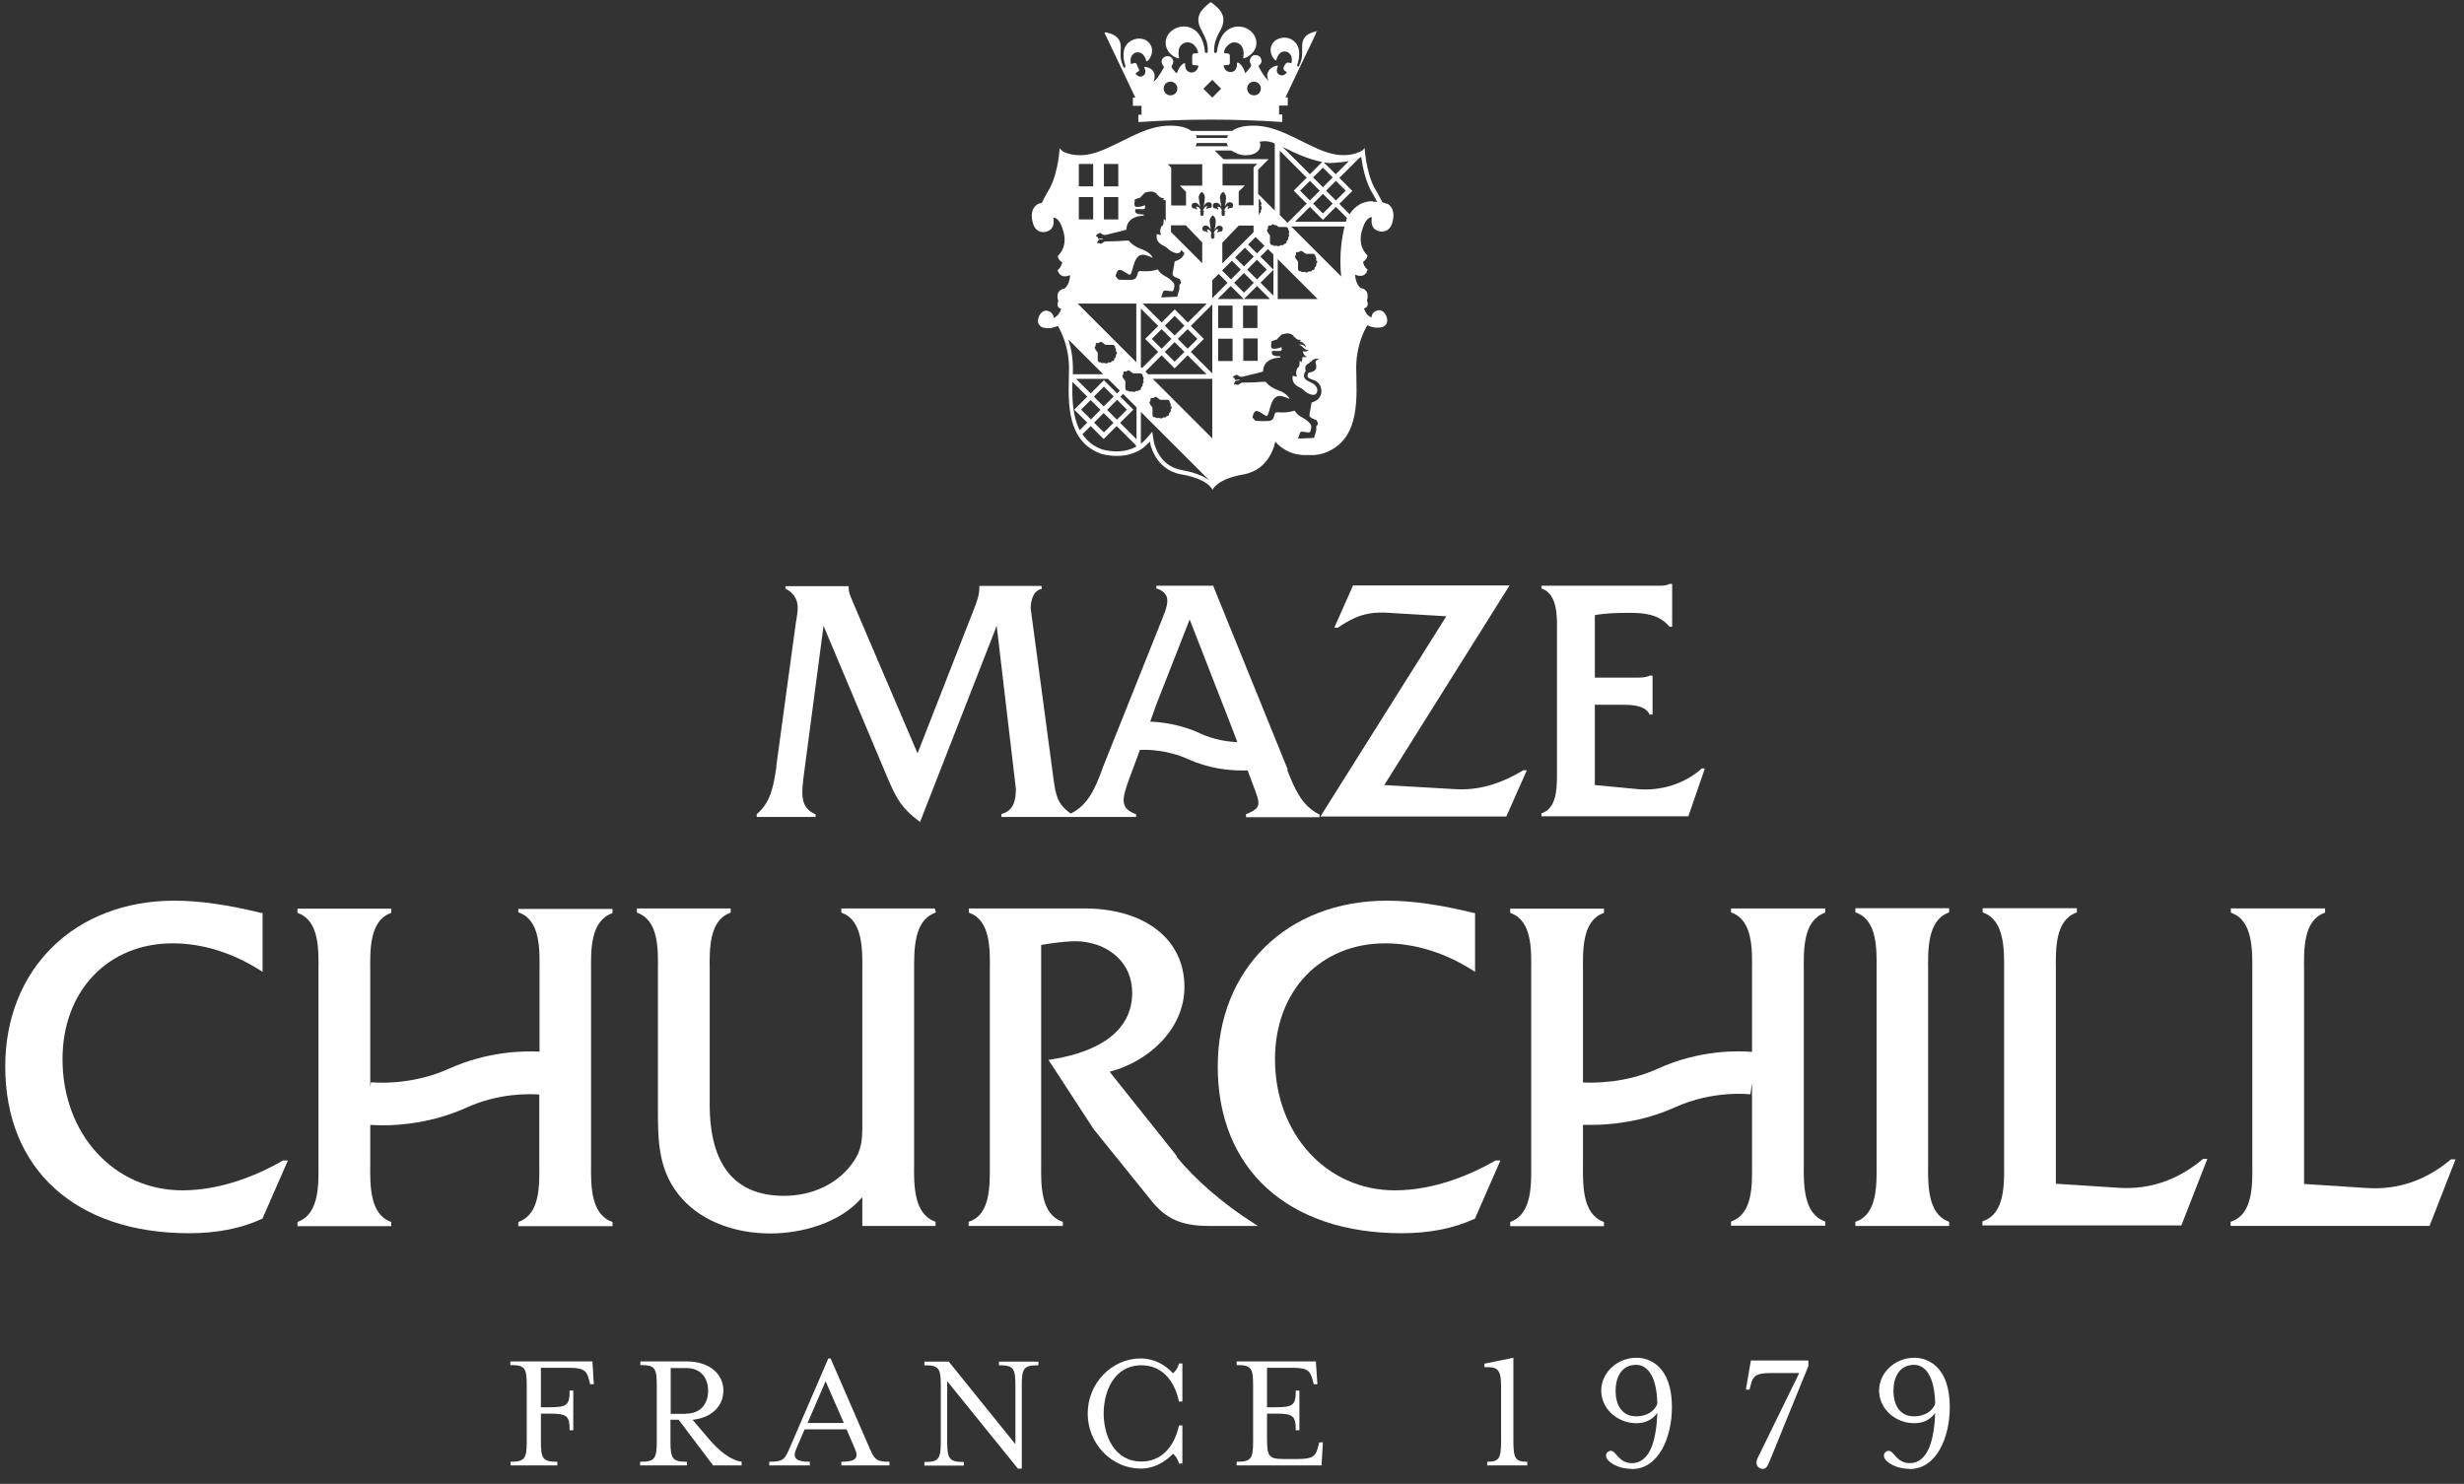 <svg id="maze-churchill" xmlns="http://www.w3.org/2000/svg" width="108.01" height="65.06" viewBox="0 0 108.01 65.06"><rect x="0" y="0" width="108.01" height="65.06" fill="#333333" stroke="none"/><defs><style>.c{isolation:isolate;}.d{mix-blend-mode:multiply;}.e{fill:#fff;}</style></defs><g class="c"><g id="b"><path class="e" d="M56.45,33.74c-.03-.07-.06-.15-.09-.22l-3.17-7.81v-.03h-2.5v.13h.04c.2.07.32.17.39.3.13.26-.02.63-.16.99l-2.57,6.43c-.03.07-.06.14-.08.22-.3.78-.58,1.52-1.37,1.92h0c-.59-.41-.66-.8-.76-1.52l-1-7.47c0-.17.03-.73.44-.85h.04v-.14h-2.73v.07c0,.31-.1.6-.23.93l-2.48,6.34-2.82-6.6s-.03-.07-.04-.1c-.08-.18-.16-.37-.16-.56v-.07h-2.77v.12h.03c.61.35.53.86.46,1.27,0,.04,0,.08-.02.11l-.87,6.38v.08c-.13.8-.23,1.49-.84,2.02l-.02.02v.12h2.58v-.13h-.03c-.67-.31-.59-.91-.47-1.82l.85-6.43,2.82,6.7c.38.88.6,1.29,1.36,1.86l.05.04,3.36-8.6.84,7.14c0,.47-.07.93-.59,1.1h-.04v.14h5.9v-.13h-.03c-.67-.26-.6-.64-.28-1.52l.48-1.29c.33-.02,1.21,0,2.1.4.93.42,1.81.5,2.34.5h.28l.15.4.07.19c.35.91.4,1.03-.26,1.32h-.03v.14h3.22v-.13h-.03c-.78-.41-1.07-1.15-1.38-1.93l.02-.03ZM52.58,32.14c-.82-.37-1.61-.48-2.16-.5l.27-.76,1.46-3.72,1.45,3.72.44,1.13.2.53c-.41-.02-1.02-.1-1.65-.39h0Z"/><path class="e" d="M66.78,33.77c-1.04.62-1.99.89-2.99.83l-3.11-.18,5.44-8.67.05-.08h-6.86l-.82,1.85h.15c.73-.49,1.28-.72,2.25-.65l2.51.15-5.47,8.7-.05.08h8.15l.9-2.03s-.15,0-.15,0Z"/><path class="e" d="M74.58,33.71c-.73.65-1.77.98-2.78.89l-1.89-.18v-3.52h1.12c.46,0,1.04,0,1.27.4v.03h.14v-1.71h-.12c-.17.09-.41.09-.65.09h-1.76v-2.74c.49-.09,1.01-.1,1.5-.1.66,0,1.29.05,1.76.59v.02h.13v-1.88h-.12c-.15.09-.34.08-.55.08h-5.06v.13h.03c.67.26.66,1.19.65,1.86v6.14c0,.68.02,1.6-.65,1.84h-.03v.14h6.44l.7-2.03.02-.07h-.15v.02Z"/><path class="e" d="M12.41,50.88c-1.04.6-2.66,1.31-4.42,1.31-2.99,0-5.25-2.47-5.25-5.75,0-2.99,1.99-5.08,4.83-5.08,1.29,0,2.62.41,3.83,1.18l.11.07v-2.58h-.05c-1.51-.37-2.72-.54-3.82-.54-4.36,0-7.41,2.99-7.41,7.27,0,4.51,3.09,7.31,8.06,7.31,1.22,0,2.29-.21,3.19-.63h.02l1.12-2.56h-.21Z"/><path class="e" d="M22.73,40l.04.02c.91.34.89,1.59.88,2.51v3.58c-.69-.04-2.27-.02-3.98.75-1.72.78-3.4.59-3.41.59l-.03.22v-5.09c-.01-.93-.03-2.2.88-2.54l.04-.02v-.18h-4.11v.18l.04.02c.91.34.89,1.58.88,2.49v8.5c.01.92.03,2.18-.88,2.53l-.04.02v.18h4.11v-.18l-.04-.02c-.9-.34-.89-1.6-.88-2.53v-1.71c.13,0,.31.02.53.02.82,0,2.23-.12,3.67-.77,1.47-.67,2.84-.61,3.21-.58v3.08c.01.91.03,2.15-.88,2.49l-.04.02v.18h4.13v-.18l-.04-.02c-.92-.34-.91-1.61-.9-2.53v-8.45c-.01-.92-.03-2.18.9-2.53l.04-.02v-.18h-4.13v.18-.03Z"/><path class="e" d="M40.97,40.02l.06-.02-.06-.17h-4.09v.18l.04.02c.9.34.89,1.6.88,2.52v6.67c0,.69,0,1.19-.43,1.77-.63.9-1.75,1.44-3,1.44-2.16,0-3.26-1.35-3.26-4.01v-5.87c-.01-.92-.03-2.18.88-2.52l.04-.02v-.18h-4.11v.18l.04.02c.91.34.89,1.58.88,2.49v6.06c0,1.45,0,2.82,1.09,4.01.87.95,2.27,1.49,3.84,1.49,1.31,0,3.03-.42,4.03-1.59v1.26h3.21v-.18l-.04-.02c-.92-.34-.91-1.61-.9-2.53v-8.44c0-.93-.02-2.2.9-2.55h0Z"/><path class="e" d="M51.59,50.69l-2.95-3.7c1.64-.42,3.28-1.82,3.28-3.72,0-2.09-1.73-3.44-4.4-3.44h-5.05v.18l.04.02c.91.34.89,1.59.88,2.51v8.52c0,.92.03,2.17-.88,2.49l-.05.02v.18h4.13v-.18l-.05-.02c-.92-.33-.91-1.6-.9-2.52v-9.6c.53-.09.95-.14,1.36-.16.77-.03,1.48.22,1.98.69.43.41.65.95.65,1.57,0,2.08-2.23,2.72-3.56,2.92l-.11.02,1.99,3.05,2.55,3.16c.63.77,1.32,1.07,2.48,1.07h2.16l-.2-.13c-1.3-.82-2.56-1.91-3.37-2.91l.02-.02Z"/><path class="e" d="M65.56,50.88c-1.04.6-2.66,1.31-4.42,1.31-2.99,0-5.25-2.47-5.25-5.75,0-2.99,1.99-5.08,4.83-5.08,1.29,0,2.62.41,3.83,1.18l.11.07v-2.58h-.05c-1.51-.37-2.73-.54-3.82-.54-4.36,0-7.41,2.99-7.41,7.27,0,4.51,3.09,7.31,8.06,7.31,1.22,0,2.29-.21,3.19-.63h.02l1.12-2.56h-.21Z"/><path class="e" d="M75.88,40l.04.02c.91.34.89,1.59.88,2.51v3.59c-.56-.05-2.28-.11-4.14.74-1.43.65-2.84.62-3.27.6v-4.88c-.01-.93-.03-2.2.88-2.54l.04-.02v-.18h-4.11v.18l.04.02c.91.34.89,1.58.88,2.49v8.5c.01.92.03,2.18-.88,2.53l-.04.02v.18h4.11v-.18l-.04-.02c-.9-.34-.89-1.6-.88-2.53v-1.71h.36c.82,0,2.23-.12,3.67-.77,1.71-.77,3.29-.57,3.31-.57l.07-.5v3.57c.01.91.03,2.15-.88,2.49l-.04.02v.18h4.13v-.18l-.04-.02c-.92-.34-.91-1.61-.9-2.53v-8.45c-.01-.92-.03-2.18.9-2.53l.04-.02v-.18h-4.13v.18h0Z"/><path class="e" d="M81.34,40l.04.02c.91.34.89,1.59.88,2.51v8.49c.01.93.03,2.2-.88,2.53l-.05.02v.18h4.11v-.18l-.04-.02c-.9-.34-.89-1.6-.88-2.53v-8.45c-.01-.93-.03-2.2.88-2.55l.04-.02v-.18h-4.11v.18h.01Z"/><path class="e" d="M96.56,50.82c-1.09.92-2.33,1.34-3.66,1.26l-2.78-.18v-9.37c-.01-.92-.03-2.17.88-2.51l.04-.02v-.18h-4.13v.18l.04.02c.92.34.91,1.62.9,2.54v8.44c.01.93.03,2.2-.9,2.53l-.05.02v.18h8.72l1.14-2.92h-.19l-.02.02h.01Z"/><path class="e" d="M107.46,50.81l-.02.02c-1.09.92-2.32,1.34-3.66,1.26l-2.78-.18v-9.37c-.01-.92-.03-2.17.88-2.51l.04-.02v-.18h-4.13v.18l.04.02c.92.34.91,1.62.9,2.55v8.44c.01.93.03,2.2-.9,2.53l-.05.02v.18h8.72l1.14-2.92h-.19v-.02Z"/><g class="d"><path class="e" d="M22.37,64.09c.63,0,.72-.13.72-.89v-2.47c0-.76-.09-.88-.72-.88v-.16h3.6l.06,1h-.16l-.04-.15c-.1-.4-.18-.57-.87-.57h-1.25v1.73h.38c.76,0,.88-.09.88-.73h.16v1.74h-.16c0-.64-.12-.73-.88-.73h-.38v1.22c0,.76.09.89.72.89v.16h-2.05v-.16h0Z"/><path class="e" d="M28.07,64.09c.63,0,.72-.13.72-.89v-2.47c0-.76-.09-.88-.72-.88v-.16h2.01c1.06,0,1.63.58,1.63,1.28,0,.66-.49,1.19-1.35,1.28l.74.87c.45.53.96.91,1.41.97v.16h-1.25l-1.51-2h-.36v.95c0,.76.09.89.72.89v.16h-2.05v-.16h.01ZM30.07,61.98c.66,0,.97-.45.97-1s-.3-1-.97-1h-.67v2.01h.67Z"/><path class="e" d="M33.73,64.09c.64,0,.68-.13.91-.66l1.67-3.87h.1l1.68,3.87c.24.53.27.66.9.66v.16h-2.11v-.16c.63,0,.78-.16.59-.58l-.36-.84h-1.84l-.36.84c-.18.41-.04.58.59.58v.16h-1.78v-.16h.01ZM36.99,62.39l-.8-1.83-.79,1.83h1.59Z"/><path class="e" d="M41.52,60.56v2.65c0,.76.1.89.73.89v.16h-1.73v-.16c.63,0,.72-.13.72-.89v-2.47c0-.76-.09-.88-.72-.88v-.16h1.07l2.92,3.62v-2.58c0-.76-.09-.88-.72-.88v-.16h1.73v.16c-.63,0-.73.12-.73.88v3.65h-.17l-3.09-3.82h-.01Z"/><path class="e" d="M47.68,61.97c0-1.32,1.05-2.41,2.33-2.41.53,0,1.03.24,1.41.65.1-.08.22-.24.26-.43h.15v1.67h-.15c-.21-.99-.8-1.59-1.64-1.59-1.22,0-1.66,1.17-1.66,2.11s.44,2.11,1.66,2.11c.84,0,1.43-.61,1.64-1.58h.15v1.67h-.15c-.04-.18-.16-.36-.26-.43-.39.4-.88.65-1.41.65-1.28,0-2.33-1.09-2.33-2.41h0Z"/><path class="e" d="M54.21,64.09c.63,0,.72-.13.72-.89v-2.47c0-.76-.09-.88-.72-.88v-.16h3.47l.07,1h-.16l-.04-.15c-.11-.4-.18-.57-.88-.57h-1.13v1.73h.38c.76,0,.88-.09.88-.73h.16v1.74h-.16c0-.64-.12-.73-.88-.73h-.38v1.11c0,.76.09.88.72.88h.65c.7,0,.78-.17.88-.58l.04-.15h.16l-.06,1.01h-3.72s0-.16,0-.16Z"/></g><g class="d"><path class="e" d="M66.95,64.09v.16h-1.76v-.16c.51,0,.61-.13.61-.9v-2.42c0-.77-.18-.84-.73-.83v-.15l1.27-.26v3.66c0,.77.1.9.61.9Z"/><path class="e" d="M71.52,64.4c-.63,0-1.12-.33-1.12-.58,0-.13.12-.21.21-.21.24,0,.34.54.92.54.85,0,1.08-1.13,1.12-2.2-.18.25-.47.45-.91.45-.85,0-1.55-.64-1.55-1.43s.7-1.44,1.55-1.44c.58,0,1.55.38,1.55,2.17,0,1.3-.57,2.71-1.76,2.71h0ZM71.73,59.84c-.67,0-.91.57-.91,1.14s.24,1.12.91,1.12c.45,0,.83-.24.92-.57-.04-1.5-.64-1.69-.92-1.69Z"/><path class="e" d="M79.28,59.87l-1.69,4.15c-.11.28-.18.43-.41.37-.11-.04-.27-.17-.13-.47l1.82-3.72h-1.25c-.7,0-.79.16-.89.58l-.04.15h-.16l.22-1.28h2.52v.21h.01Z"/><path class="e" d="M83.7,64.4c-.63,0-1.12-.33-1.12-.58,0-.13.12-.21.21-.21.24,0,.34.54.92.54.85,0,1.08-1.13,1.12-2.2-.18.25-.47.45-.91.45-.85,0-1.55-.64-1.55-1.43s.7-1.44,1.55-1.44c.58,0,1.55.38,1.55,2.17,0,1.3-.57,2.71-1.76,2.71h0ZM83.91,59.84c-.67,0-.91.57-.91,1.14s.24,1.12.91,1.12c.45,0,.83-.24.92-.57-.04-1.5-.64-1.69-.92-1.69Z"/></g><path class="e" d="M57.78,1.37s-.04,0-.07,0c-.1.02-.19.05-.28.09-.24.11-.35.3-.35.56v.31c0,.19-.04.36-.12.53,0,.03-.02.07-.07.05-.04-.02-.03-.05-.02-.08.04-.14.08-.27.08-.42.03-.48-.29-.75-.63-.76-.25,0-.48.11-.58.33-.09.2-.03.47.14.64.05.05.07.04.08-.03.03-.09.07-.18.14-.25.12-.12.33-.11.44.02.09.11.1.23.08.37,0,.04-.03.04-.07.03q-.15-.06-.23.09s-.03.05-.04.07q-.06.14.08.21c.07.03.05.06,0,.1-.08.08-.19.1-.29.04-.1-.06-.12-.17-.08-.3,0-.02.04-.05.02-.08s-.06,0-.09,0c-.22.06-.47.27-.33.61,0,0,.02.02,0,.03-.17-.17-.29-.37-.4-.58-.02-.04-.02-.07.02-.1.07-.06.11-.14.08-.24s-.09-.17-.2-.19c-.1-.02-.19,0-.25.1-.07.09-.07.18-.02.28.02.04.05.08,0,.13-.07.09-.14.19-.24.28-.04-.17-.11-.3-.22-.4-.03-.03-.07-.08-.12-.06-.04.02,0,.07-.02.11,0,.04,0,.07-.02.11-.04.12-.12.18-.25.19-.12,0-.21-.05-.27-.15-.07-.13-.05-.16.09-.16h.04c.07,0,.1-.03.1-.1v-.29c0-.08-.04-.12-.12-.12h-.07c-.06,0-.07-.03-.06-.08.02-.09.06-.18.13-.24.11-.12.24-.19.41-.15.17.04.26.16.3.33.02.09.02.19,0,.28,0,.08,0,.1.08.06.13-.05.24-.13.33-.23.29-.33.18-.81-.2-1.03-.42-.24-.91-.1-1.16.33-.11.2-.17.41-.2.63,0,.05-.02.09-.08.08-.06,0-.05-.05-.05-.09,0-.17.02-.34.09-.51.06-.17.15-.32.23-.48.14-.3.12-.58-.1-.83-.06-.07-.13-.14-.2-.19-.2-.15-.13-.16-.33,0-.4.34-.49.66-.24,1.11.07.13.13.26.19.4.07.17.09.35.08.53,0,.03,0,.06-.05.06s-.07-.03-.08-.07c0-.02,0-.05,0-.07-.03-.2-.09-.4-.19-.58-.19-.33-.53-.5-.9-.42-.34.07-.59.33-.62.63-.03.31.15.59.48.73.03,0,.06.03.09.02.03-.02.02-.06,0-.09-.02-.09,0-.19,0-.28.04-.23.27-.38.49-.32.17.05.26.17.33.33.05.13.04.14-.09.14-.11,0-.13.02-.14.14v.17c0,.18-.03.22.2.21.07,0,.08.03.06.09-.05.15-.17.24-.31.23-.16-.02-.25-.13-.26-.32,0-.03.02-.08-.02-.09-.03,0-.06.02-.09.04-.1.09-.18.19-.22.32-.03.09-.04.1-.11.02-.04-.05-.08-.1-.12-.15-.04-.05-.05-.1,0-.16.09-.13.03-.3-.11-.36-.11-.05-.24,0-.31.08s-.07.23.02.32c.04.05.04.08,0,.13-.07.13-.15.26-.24.38-.05.07-.1.14-.18.19.12-.32,0-.57-.31-.64-.03,0-.06-.02-.09,0-.03.03,0,.06.02.08.04.11.02.23-.06.29s-.19.07-.27,0c-.1-.07-.1-.1,0-.15.08-.04.1-.09.05-.16-.03-.06-.06-.12-.08-.18-.03-.06-.07-.07-.13-.05-.13.05-.14.05-.14-.1v-.07c.02-.15.13-.28.25-.3.15-.03.28.04.36.18.03.05.06.11.07.17,0,.05.04.05.09,0,.14-.15.21-.38.15-.58-.12-.35-.5-.46-.82-.32-.31.13-.42.39-.41.71,0,.14.04.28.08.42,0,.04,0,.07-.03.09-.05.02-.05-.03-.06-.05-.05-.12-.09-.24-.11-.37-.02-.17,0-.33,0-.5,0-.26-.13-.44-.36-.54-.08-.04-.16-.06-.25-.08-.03,0-.06-.03-.09,0-.02.03,0,.05.02.08.17.36.35.73.52,1.09.26.55.52,1.1.78,1.64,0,.01,0,.02.02.04h-.11v.36h.38v.39h-.14v.18h0v.14h.05c2.09-.14,4.18-.14,6.26,0v-.33h-.14v-.39h.38v-.36h-.1c.11-.23.8-1.69,1.15-2.41.06-.13.12-.25.18-.38,0-.02.02-.04,0-.06l.09-.06ZM54.97,3.58c.16,0,.3.13.3.3s-.13.3-.3.3-.3-.13-.3-.3.13-.3.3-.3ZM53.14,3.5l.39.39-.39.39-.39-.39.39-.39ZM51.31,3.58c.16,0,.3.13.3.3s-.13.3-.3.3-.3-.13-.3-.3.13-.3.3-.3Z"/><path class="e" d="M60.79,8.94s-.1-.05-.19-.07c-.12-.25-.36-.65-.36-.65-.37-.73-.42-1.73-.42-1.73-.03.03-.05.06-.08.09-.05.04-.66.44-1.69.06-1.08-.41-2.03-1.15-3.13-1.13-.47,0-.75.11-.91.23h-1.79c-.16-.12-.44-.23-.91-.23-1.1-.02-2.05.73-3.13,1.13-.83.31-1.37.11-1.59,0-.05-.04-.09-.09-.14-.14h0s-.05,1-.42,1.73c0,0-.24.4-.36.66-.08.02-.14.04-.18.06-.31.19-.3.56-.2.87.13.4.51.43.74.26.23-.16.14-.53.14-.53,0,0,.26-.09.45.62.19.71-.25,1.04-.25,1.04,0,.19.19.29.19.29-.04.24-.2.34-.2.34.12.44.55.22.55.22-.03.46-.25.59-.25.59-.45.09-.27.54-.27.54-.13.31.13.35.13.35-.1.32-.33.4-.33.4,0,0,0-.24-.26-.31-.27-.07-.39.25-.39.25-.16.43.22.49.22.49.23.05.43,0,.61-.08.12.2.49.89.49,1.85,0,1.15-.26,3.14,1.39,3.75,0,0,.3.1.71.1.44,0,1.01-.12,1.44-.63,0,0,.18,1.23,1.39,1.44,1.21.21,1.36.68,1.36.68h0s.16-.47,1.36-.68c1.18-.21,1.38-1.39,1.39-1.44.26.3.57.46.87.54h0s.1.02.15.03h.03s.08.01.13.02h.55c.26-.03.43-.09.43-.09,1.65-.6,1.39-2.59,1.39-3.75,0-.97.37-1.66.49-1.85.18.09.38.13.61.09,0,0,.38-.06.22-.49,0,0-.12-.32-.39-.25s-.26.31-.26.31c0,0-.23-.07-.33-.4,0,0,.26-.04.13-.35,0,0,.17-.46-.27-.54,0,0-.22-.13-.25-.59,0,0,.43.22.55-.22,0,0-.16-.1-.2-.34,0,0,.19-.1.19-.29,0,0-.43-.34-.25-1.04.19-.71.45-.62.45-.62,0,0-.09.37.14.53s.61.14.74-.26c.1-.3.11-.68-.2-.87h-.03ZM58.36,7.14h.1c.28-.02.49-.04.67-.08l-.58.58-.52-.52c.11.02.22.03.32.03h.01ZM57.99,8.5l.43.43-.43.43-.43-.43.43-.43ZM57.42,8.79l-.43-.43.43-.43.43.43-.43.43ZM58.13,8.36l.43-.43.43.43-.43.43-.43-.43ZM58.42,7.78l-.43.43-.43-.43.43-.43.43.43ZM57.96,7.1l-.54.54-1.2-1.2c.48.24,1.13.55,1.74.66ZM56.1,9.43v-2.82l1.18,1.18-.57.57.57.57-.84.84h0l-.34-.34h0ZM55.93,9.86s.11.09.12.09h.31s.04,0,.06.02c0,0,.02.01.03.02h0s.02.04.02.06v.03h0s.03.03.04.05v.06s0,.03-.02.04v.02h0s.02.05.02.07c0,.03,0,.05-.04.07h0s0,.05,0,.07c0,.03-.02.06-.04.08,0,0-.02.01-.03.02h0v.02s0,.04-.02.06c0,0,0,.01,0,.02h0s-.03.03-.05.03h-.04s0,.02-.02.03c0,.01-.02.02-.04.03h-.1s-.02.03-.04.04h-.06s-.05,0-.07-.02h-.02s-.07.02-.11,0c-.02,0-.03-.02-.04-.03h-.05s-.03,0-.04-.02h0s-.02-.05-.03-.07v-.04s0-.09,0-.13v-.16s-.1-.13-.11-.15c0-.02,0-.03-.02-.05v-.05s0-.01.02-.02l.02-.02s0-.02,0-.03v-.04s0-.05.03-.06h0s0-.01,0-.01h.08s.02,0,.03-.01c0,0,.02-.01.02-.02,0,0,.02-.02.03-.02h.04s.02.01.03.02c0,0,.03.01.04.02l.05-.02ZM57.72,11.41h0s.02.05.02.07c0,.03,0,.05-.04.07h0s0,.05,0,.07c0,.03-.02.06-.04.08,0,0-.02.01-.03.02h0v.02s0,.04-.02.06c0,0,0,.01,0,.02h0s-.03.02-.05.02h-.04s0,.02-.02.03c0,.01-.02.02-.04.03h-.1s-.02.03-.04.04h-.06s-.05,0-.07-.02h-.02s-.07.02-.11,0c-.02,0-.03-.02-.04-.03h-.05s-.03,0-.04-.02h0s-.02-.05-.03-.07v-.04s0-.09,0-.13v-.16s-.1-.13-.11-.15c0-.02,0-.03-.02-.05v-.05s0-.01.02-.02l.02-.02s0-.02,0-.03v-.04s0-.05.03-.06h.09s.02,0,.03-.01c0,0,.02-.01.02-.02,0,0,.02-.02.03-.02h.04s.02.01.03.02c0,0,.03.01.04.02,0,0,.11.09.12.09h.31s.04,0,.06.02c0,0,.02.01.03.02h0s.02.04.02.06v.03h0s.03.03.04.05v.06s0,.03-.02.04v.02l.05-.02ZM57.76,13.11h-1.75v-1.75l1.75,1.75ZM54.49,14.38v-.98h.63v.98s-.63,0-.63,0ZM55.13,14.84v.98h-.63v-.98h.63ZM53.37,10.04s-.05.01-.07.03c-.05.04-.08.11-.09.17,0,0,0,.02,0,.02h.03s.02,0,.02.02c0,.01,0,.02-.02.02h0s-.04,0-.02.03c0,.02,0,.03.03.04v.02h0s-.03,0-.03.02c0,.05-.04.07-.08.06-.03,0-.04-.03-.04-.06,0-.02,0-.03-.03-.02h0s0,0,0-.01c0-.02.03-.04.03-.06,0-.01,0-.02,0-.02h-.03s-.02,0-.02-.02t.02-.01s.05,0,.03-.04c0-.04-.03-.08-.06-.12-.02-.02-.04-.04-.08-.05h-.02s-.02,0-.03.01v.03s.02.02.03.03c0,.02,0,.03,0,.05,0,.02-.02.02-.03,0s-.04-.03-.06-.04h-.05s-.06-.01-.07-.04c-.03-.04-.03-.11,0-.16.03-.04.08-.05.13-.05.06,0,.11.03.15.08.02.03.04.06.07.1-.02-.07-.04-.25-.05-.32-.02-.12.02-.22.12-.3h.03c.09.08.13.18.11.31,0,.07-.03.25-.05.32.02-.04.06-.09.09-.13.05-.06.15-.07.22-.03.03.02.04.04.05.08,0,.05,0,.09-.03.13,0,.01-.03.02-.05.02h-.05s-.05.01-.07.04c0,.01-.02.01-.03,0,0-.02,0-.04,0-.06,0-.01.02-.02.03-.03v-.02s0-.01-.02-.01v-.03ZM51.34,17.8h0s.02.05.02.07c0,.03,0,.05-.04.07h0s0,.05,0,.07c0,.03-.02.06-.04.08,0,0-.02.01-.03.02h0v.02s0,.04-.02.06c0,0,0,.01,0,.02h0s-.03.03-.05.03h-.04s0,.02-.02.03c0,.01-.02.02-.04.03h-.1s-.02.03-.04.04h-.06s-.05,0-.07-.02h-.02s-.07.02-.11,0c-.02,0-.03-.02-.04-.03h-.05s-.03,0-.04-.02h0s-.02-.05-.03-.07v-.04s0-.09,0-.13v-.16s-.1-.13-.11-.15c0-.02,0-.03-.02-.05v-.05s0-.01.02-.02l.02-.02s0-.02,0-.03v-.04s0-.05.03-.06h.09s.02,0,.03-.01c0,0,.02-.01.02-.02,0,0,.02-.02.03-.02h.04s.02.01.03.02c0,0,.03.01.04.02,0,0,.11.09.12.09h.31s.04,0,.06.02c0,0,.02.01.03.02h0s.02.04.02.06v.03h0s.03.03.04.05v.06s0,.03-.02.04v.02l.05-.03ZM50.33,16.41l-.12-.12.71-.71.57.57.57-.57.83.83h-2.56ZM51.06,14.28l.43-.43.43.43-.43.43-.43-.43ZM51.92,15.43l-.43.43-.43-.43.43-.43.43.43ZM51.35,14.86l-.43.43-.43-.43.43-.43.43.43ZM50.2,14.86l.57.57-.71.71-.05-.05v-2.56l.76.76s-.57.57-.57.57ZM51.63,14.86l.43-.43.43.43-.43.43-.43-.43ZM51.49,13.57l-.57.57-.83-.83h2.81l-.83.83-.57-.57h0ZM52.55,8.72c-.02-.12.02-.22.12-.3h.03c.09.08.13.18.11.31,0,.07-.03.25-.05.32.02-.04.06-.09.09-.13.05-.06.15-.07.22-.03.03.02.04.04.05.08,0,.05,0,.09-.03.13,0,.01-.03.02-.05.02h-.05s-.05.01-.07.04c0,.01-.02.01-.03,0,0-.02,0-.04,0-.06,0-.01.02-.02.03-.03v-.02s0-.01-.02-.01c-.03,0-.05.01-.07.03-.05.04-.08.11-.09.17,0,0,0,.02,0,.02h.03s.02,0,.02.02c0,.01,0,.02-.02.02h0s-.04,0-.02.03c0,.02,0,.03.03.04v.02h0s-.03,0-.03.02c0,.05-.04.07-.08.06-.03,0-.04-.03-.04-.06,0-.02,0-.03-.03-.02h0s0,0,0-.01c.02-.02.03-.04.03-.06,0-.01,0-.02,0-.02h-.03s-.02,0-.02-.02t.02-.01s.05,0,.03-.04c0-.04-.03-.08-.06-.12-.02-.02-.04-.04-.08-.05h-.02s-.02,0-.03.01v.03s.02.02.03.03c0,.02,0,.03,0,.05,0,.02-.02.02-.03,0s-.04-.03-.06-.04h-.05s-.06-.01-.07-.04c-.03-.04-.03-.11,0-.16.03-.04.08-.05.13-.05.06,0,.11.03.15.08.02.03.04.06.07.1-.02-.07-.04-.25-.05-.32v-.03ZM52.7,10.63v.91l-1.37-1.37v-.29h.65s.72.75.72.75ZM53.48,8.72c-.02-.12.02-.22.12-.3h.03c.09.08.13.18.11.31,0,.07-.03.25-.05.32.02-.04.06-.09.09-.13.05-.06.15-.07.22-.03.03.02.04.04.05.08,0,.05,0,.09-.03.13,0,.01-.03.02-.05.02h-.05s-.05.01-.07.04c0,.01-.02.01-.03,0,0-.02,0-.04,0-.06,0-.01.02-.02.03-.03v-.02s0-.01-.02-.01c-.03,0-.05.01-.07.03-.05.04-.08.11-.09.17,0,0,0,.02,0,.02h.03s.02,0,.02.02c0,.01,0,.02-.02.02h0s-.04,0-.02.03c0,.02,0,.03.03.04v.02h0s-.03,0-.03.02c0,.05-.04.07-.08.06-.03,0-.04-.03-.04-.06,0-.02,0-.03-.03-.02h0s0,0,0-.01c.02-.02.03-.04.03-.06,0-.01,0-.02,0-.02h-.03s-.02,0-.02-.02t.02-.01s.05,0,.03-.04c0-.04-.03-.08-.06-.12-.02-.02-.04-.04-.08-.05h-.02s-.02,0-.03.01v.03s.02.02.03.03c0,.02,0,.03,0,.05,0,.02-.02.02-.03,0s-.04-.03-.06-.04h-.05s-.06-.01-.07-.04c-.03-.04-.03-.11,0-.16.03-.04.08-.05.13-.05.06,0,.11.03.15.08.02.03.04.06.07.1-.02-.07-.04-.25-.05-.32v-.03ZM55.29,9.06h0s.02.05.02.07c0,.03,0,.05-.04.07h0s0,.05,0,.07c0,.03-.02.06-.04.08,0,0-.02.01-.03.02h0v.02s0,.04-.02.06c0,0,0,.01,0,.02h0v-.74h.02s.02.01.03.02h0s.02.04.02.06v.03h0s.03.03.04.05v.06s0,.03-.02.04v.02l.03.05ZM55.43,10.78l-.33.33-.39-.39.33-.33.39.39ZM54.57,10.86l.39.39-.43.43-.39-.39.43-.43ZM53.58,11.55v-.91l.72-.75h.65v.29s-1.37,1.37-1.37,1.37ZM55.1,11.39l.43.43-.43.43-.43-.43.43-.43ZM55.01,7.28l-.06.06v1.66h-.65v-.6l.27-.27h-.98v-.95h1.52l-.09.09h0ZM54,11.43l.39.39-.43.43-.39-.39.43-.43ZM54.53,11.97l.43.43-.43.43-.43-.43.43-.43ZM54.53,13.11l.57-.57.57.57h-1.14ZM55.25,12.4l.57-.57v1.13l-.57-.57h0ZM55.25,11.25l.33-.33.24.24v.66s-.57-.57-.57-.57ZM54.64,6.8c.09,0,.17,0,.24-.03.22-.06.31-.18.34-.27.04-.1.03-.2,0-.29.07-.01.15-.02.23-.02.14,0,.26.03.38.08,0,0,.03.02.05.02v2.94l-.73-.73v-1.06l.46-.46h-1.98l-.38-.38h.72c.12.06.32.21.66.21h0ZM53.83,5.93c-.03.06-.04.11-.04.12h-1.33s0-.06-.04-.12h1.42,0ZM52.46,6.27h1.31s.03.1.07.14h-1.44c.04-.05.06-.1.07-.15h-.01ZM52.7,7.19v.95h-.98l.27.27v.6h-.65v-1.66l-.06-.06-.09-.09h1.52,0ZM48.39,7.19h.63v.98h-.63v-.98ZM48.39,8.64h.63v.98h-.63v-.98ZM48.06,10.31s.04-.06.07-.06c0,0,.02,0,.03-.01.02-.03.05-.03.09-.02,0,0,.02.01.03.02.06.07.15.07.23.05.09-.02.19-.05.28-.07.1-.02.49-.12.59-.15,0,0-.06-.54.68-.61.02,0,.06,0,.07-.01,0,0,.02-.03,0-.04-.04-.03-.25.02-.35-.09-.02-.03-.03-.15,0-.15.06-.01.17,0,.23,0,.09,0,.18.02.19-.09,0-.04-.03-.09-.03-.09-.02.05-.25.09-.34.08-.05,0-.1-.04-.1-.09v-.11s0-.04.04-.04c-.02,0-.04,0-.04-.03s0-.05.04-.06c.05-.01.15-.08.2-.07,0,0,.03,0,.03-.02s.02-.03.03-.04c.03-.02.14-.16.18-.17.15-.03.26-.08.41,0,.04.02.08.04.11.08h-.04s.08.04.11.08c.06.07.14.09.22.08h.02s-.04.05-.07.07c.02,0,.07.02.13.04v.8s0,.02,0,.03c0,.02-.03.08-.03.1,0-.02,0-.08-.03-.1,0,0-.03-.03-.03,0v.02c0,.07,0,.14-.02.21,0,.03-.06.05-.08.08-.05.12-.08.21-.02.37,0,.02-.11-.02-.18-.04-.02.09-.05.34.25.49.13.06.23.14.3.21.08.06.42.27.51.03v-.04l.15.15c-.03.08-.07.16-.15.22-.07.06-.16.1-.24.13,0,0-.03,0-.04.02-.02.2-.1.49-.09.56,0,.11.31.2.31.2,0,0,.11.19.03.22-.04.02-.05.07-.04.11,0,.06,0,.13-.02.19l-.08.26-.7.03s.05-.16.09-.26c.05-.1.31.02.43-.02,0,0,.09-.16.05-.3-.02-.08-.14-.18-.23-.25-.06-.04-.12-.08-.18-.11-.23-.12-.31-.29-.31-.29-.16.06-.38.1-.7.08,0,0-.14-.03-.17.06s-.04.28-.22.31c-.15.03-.63,0-.63,0l-.13-.15c.02-.08.04-.16.09-.23.12-.16.39.13.53.17.17-.04.13-1.04.71-.86.07.02.18.06.3.11-.07-.17-.31-.32-.5-.38-.38-.13-.55-.37-.55-.37h-.16c-.17.02-.34.02-.51.03h-.03c-.11,0-.22,0-.33.01-.03,0-.06.01-.08.03-.02.02-.05.04-.07.05-.04.02-.07.02-.1,0-.03-.03-.04-.02-.07,0-.02.02-.03.02-.03,0,0-.04,0-.07.02-.09,0,0,.02-.02.02-.03,0-.03.03-.04.06-.05.04,0,.07,0,.11-.01,0,0,.04,0,.03-.02,0-.02-.02-.01-.04-.01-.03,0-.07,0-.1.01-.05,0-.08,0-.08-.06,0-.03-.02-.04-.05-.04s-.03-.01-.02-.03l.02-.03ZM47.29,7.19h.63v.98h-.63v-.98ZM47.29,8.64h.63v.98h-.63v-.98ZM49.81,13.31h0v2.57l-2.57-2.57h2.57ZM48.24,17.97l-.42.42-.43-.43.42-.42.43.43ZM47.95,17.39l.44-.44.43.43-.44.44-.43-.43ZM48.38,18.11l.43.43-.42.42-.43-.43.42-.42ZM48.53,17.97l.44-.44.43.43-.44.44-.43-.43ZM48.96,17.24l-.57-.57-.58.58-.64-.64h1.4l.52.52-.12.12h-.01ZM48.94,15.4h0s.02.05.02.07c0,.03,0,.05-.04.07h0s0,.05,0,.07c0,.03-.02.06-.04.08,0,0-.02.01-.03.02h0v.02s0,.04-.02.06c0,0,0,.01,0,.02h0s-.03.02-.05.02h-.04s0,.02-.02.03c0,.01-.02.02-.04.03h-.1s-.02.03-.04.04h-.06s-.05,0-.07-.02h-.02s-.07.02-.11,0c-.02,0-.03-.02-.04-.03h-.05s-.03,0-.04-.02h0s-.02-.05-.03-.07v-.04s0-.09,0-.13v-.16s-.1-.13-.11-.15c0-.02,0-.03-.02-.05v-.05s0-.01.02-.02l.02-.02s0-.02,0-.03v-.04s0-.05.03-.06h.09s.02,0,.03-.01c0,0,.02-.01.02-.02,0,0,.02-.02.03-.02h.04s.02.01.03.02c0,0,.03.01.04.02,0,0,.11.09.12.09h.31s.04,0,.06.02c0,0,.02.01.03.02h0s.02.04.02.06v.03h0s.03.03.04.05v.06s0,.03-.02.04v.02l.05-.02ZM46.83,14.88l1.53,1.53h-1.33v-.28c0-.49-.09-.92-.2-1.25ZM47.02,16.75l.64.64-.57.57.57.57-.33.33c-.32-.62-.34-1.42-.32-2.11h.01ZM49.81,19.58c-.25.14-.54.21-.87.21-.37,0-.64-.09-.64-.09-.39-.14-.66-.38-.85-.66l.36-.36.57.57.57-.57.85.85v.05h0ZM49.81,19.25l-.71-.71.58-.58-.57-.57.12-.12.59.59v1.4h-.01ZM49.95,17.08h0s0,.02-.02.03c0,.01-.02.02-.04.03h-.1s-.02.03-.04.04h-.06s-.05,0-.07-.02h-.02s-.07.02-.11,0c-.02,0-.03-.02-.04-.03h-.05s-.03,0-.04-.02h0s-.02-.05-.03-.07v-.04s0-.09,0-.13v-.16s-.1-.13-.11-.15c0-.02,0-.03-.02-.05v-.05s0-.01.02-.02l.02-.02s0-.02,0-.03v-.04s0-.05.03-.06h.09s.02,0,.03-.01c0,0,.02-.01.02-.02,0,0,.02-.02.03-.02h.04s.02.01.03.02c0,0,.03.01.04.02,0,0,.11.09.12.09h.31s.04,0,.06.02c0,0,.02.01.03.02h0s.02.04.02.06v.03h0s.03.03.04.05v.06s0,.03-.02.04v.02h0s.02.05.02.07c0,.03,0,.05-.04.07h0s0,.05,0,.07c0,.03-.02.06-.04.08,0,0-.02.01-.03.02h0v.02s0,.04-.02.06c0,0,0,.01,0,.02h0s-.03.03-.05.03h-.04l.05-.03ZM51.81,20.61c-1.06-.18-1.23-1.24-1.24-1.29l-.06-.39-.26.3c-.07.08-.15.16-.24.22v-1.39l3,3c-.22-.16-.58-.34-1.21-.45h.01ZM53.14,19.22l-2.61-2.61h2.61v2.61ZM53.14,16.37l-.94-.94.57-.57-.57-.57.94-.94s0,3.02,0,3.02ZM53.14,13.06v-.77l.28-.28.39.39-.67.67h0ZM53.95,12.54l.57.57h-1.14l.57-.57ZM54.03,15.83h-.63v-.98h.63v.98ZM54.03,14.38h-.63v-.98h.63v.98ZM57.77,17.51c-.07.06-.16.1-.24.13,0,0-.03,0-.04.02-.02.2-.1.49-.09.56,0,.11.31.2.31.2,0,0,.11.19.03.22-.04.02-.05.07-.04.11,0,.06,0,.13-.02.19l-.08.26-.7.03s.05-.16.09-.26c.05-.1.31.02.43-.02,0,0,.09-.16.05-.3-.02-.08-.14-.18-.23-.25-.06-.04-.12-.08-.18-.11-.23-.12-.31-.29-.31-.29-.16.06-.38.1-.7.08,0,0-.14-.03-.17.06s-.04.28-.22.31c-.15.03-.63,0-.63,0l-.13-.15c.02-.08.04-.16.09-.23.12-.16.39.13.53.17.17-.04.13-1.04.71-.86.07.02.18.06.3.11-.07-.17-.31-.32-.5-.38-.38-.13-.55-.37-.55-.37h-.16c-.17.02-.34.02-.51.03h-.03c-.11,0-.22,0-.33.01-.03,0-.06.01-.08.03s-.05.04-.07.05c-.04.02-.07.02-.1,0-.03-.03-.04-.02-.07,0-.02.02-.03.02-.03,0,0-.04,0-.07.02-.09,0,0,.02-.02.02-.03,0-.03.03-.04.06-.05.04,0,.07,0,.11-.01,0,0,.04,0,.03-.02,0-.02-.02-.01-.04-.01-.03,0-.07,0-.1.01-.05,0-.08,0-.08-.06,0-.03-.02-.04-.05-.04s-.03-.01-.02-.03c.02-.03.04-.06.07-.06,0,0,.02,0,.03-.01.02-.03.05-.03.09-.02,0,0,.02.01.03.02.06.07.15.07.23.05.09-.02.19-.05.28-.07.1-.02.49-.12.59-.15,0,0-.06-.54.68-.61.02,0,.06,0,.07-.01,0,0,.02-.03,0-.04-.04-.03-.25.02-.35-.09-.02-.03-.03-.15,0-.15.06-.01.17,0,.23,0,.09,0,.18.02.19-.09,0-.04-.03-.09-.03-.09-.02.05-.25.09-.34.08-.05,0-.1-.04-.1-.09v-.11s0-.04.04-.04c-.02,0-.04,0-.04-.03s0-.05.04-.06c.05-.01.15-.08.2-.07,0,0,.03,0,.03-.02s.02-.03.03-.04c.03-.02.14-.16.18-.17.15-.03.26-.08.41,0,.04.02.08.04.11.08h-.04s.08.04.11.08c.06.07.14.09.22.08h.02s-.04.05-.07.07c.03,0,.13.02.19.09.04.04.08.08.09.14v.02s0,0-.02-.01c-.07-.09-.16-.12-.28-.1.09.03.15.09.21.15.06.06.12.09.2.09h.02s-.07.05-.12.06h-.14s0,.02,0,.03c.02.03.03.07.05.1.02.04.06.07.1.09,0,0,.02,0,.02.02-.04,0-.08.01-.12.01-.02,0-.08-.03-.07.02,0,.05,0,.1-.03.15,0,.02-.03.08-.03.1,0-.02,0-.08-.03-.1,0,0-.03-.03-.03,0v.02c0,.07,0,.14-.02.21,0,.03-.06.05-.08.08-.05.12-.08.21-.02.37,0,.02-.11-.02-.18-.04-.02.09-.05.34.25.49.13.06.23.14.3.21.08.06.42.27.51.03.07-.2-.09-.35-.26-.43-.11-.05-.24-.1-.29-.21-.05-.1,0-.22.06-.3,0,0-.02-.04-.02-.05,0-.04,0-.08,0-.11.02-.11.14-.16.22-.22.04-.03.07-.07.11-.1.08-.06.19-.06.28-.04,0,0-.2.06-.16.17.04.11.05.26-.03.32-.08.07-.18.1-.25.1-.03,0-.07.08-.07.1,0,.03,0,.06,0,.09.04.08.18.11.26.14.14.05.24.13.3.27.09.22.05.45-.14.6l.02-.02ZM58.79,12.12l-2.19-2.19h2.34c-.1.4-.25,1.2-.15,2.19ZM59.02,9.63h0s0,.04-.03.09h-2.22l.65-.65.57.57.57-.57.49.49s-.02.04-.03.06h0ZM60.18,8.82c-.43,0-.77.19-1.02.57l-.45-.45.57-.57-.57-.57.86-.86s.07-.04.1-.06c.05.37.16.96.41,1.45.06.1.19.33.29.52-.06,0-.13-.01-.2-.01v-.02Z"/></g></g></svg>